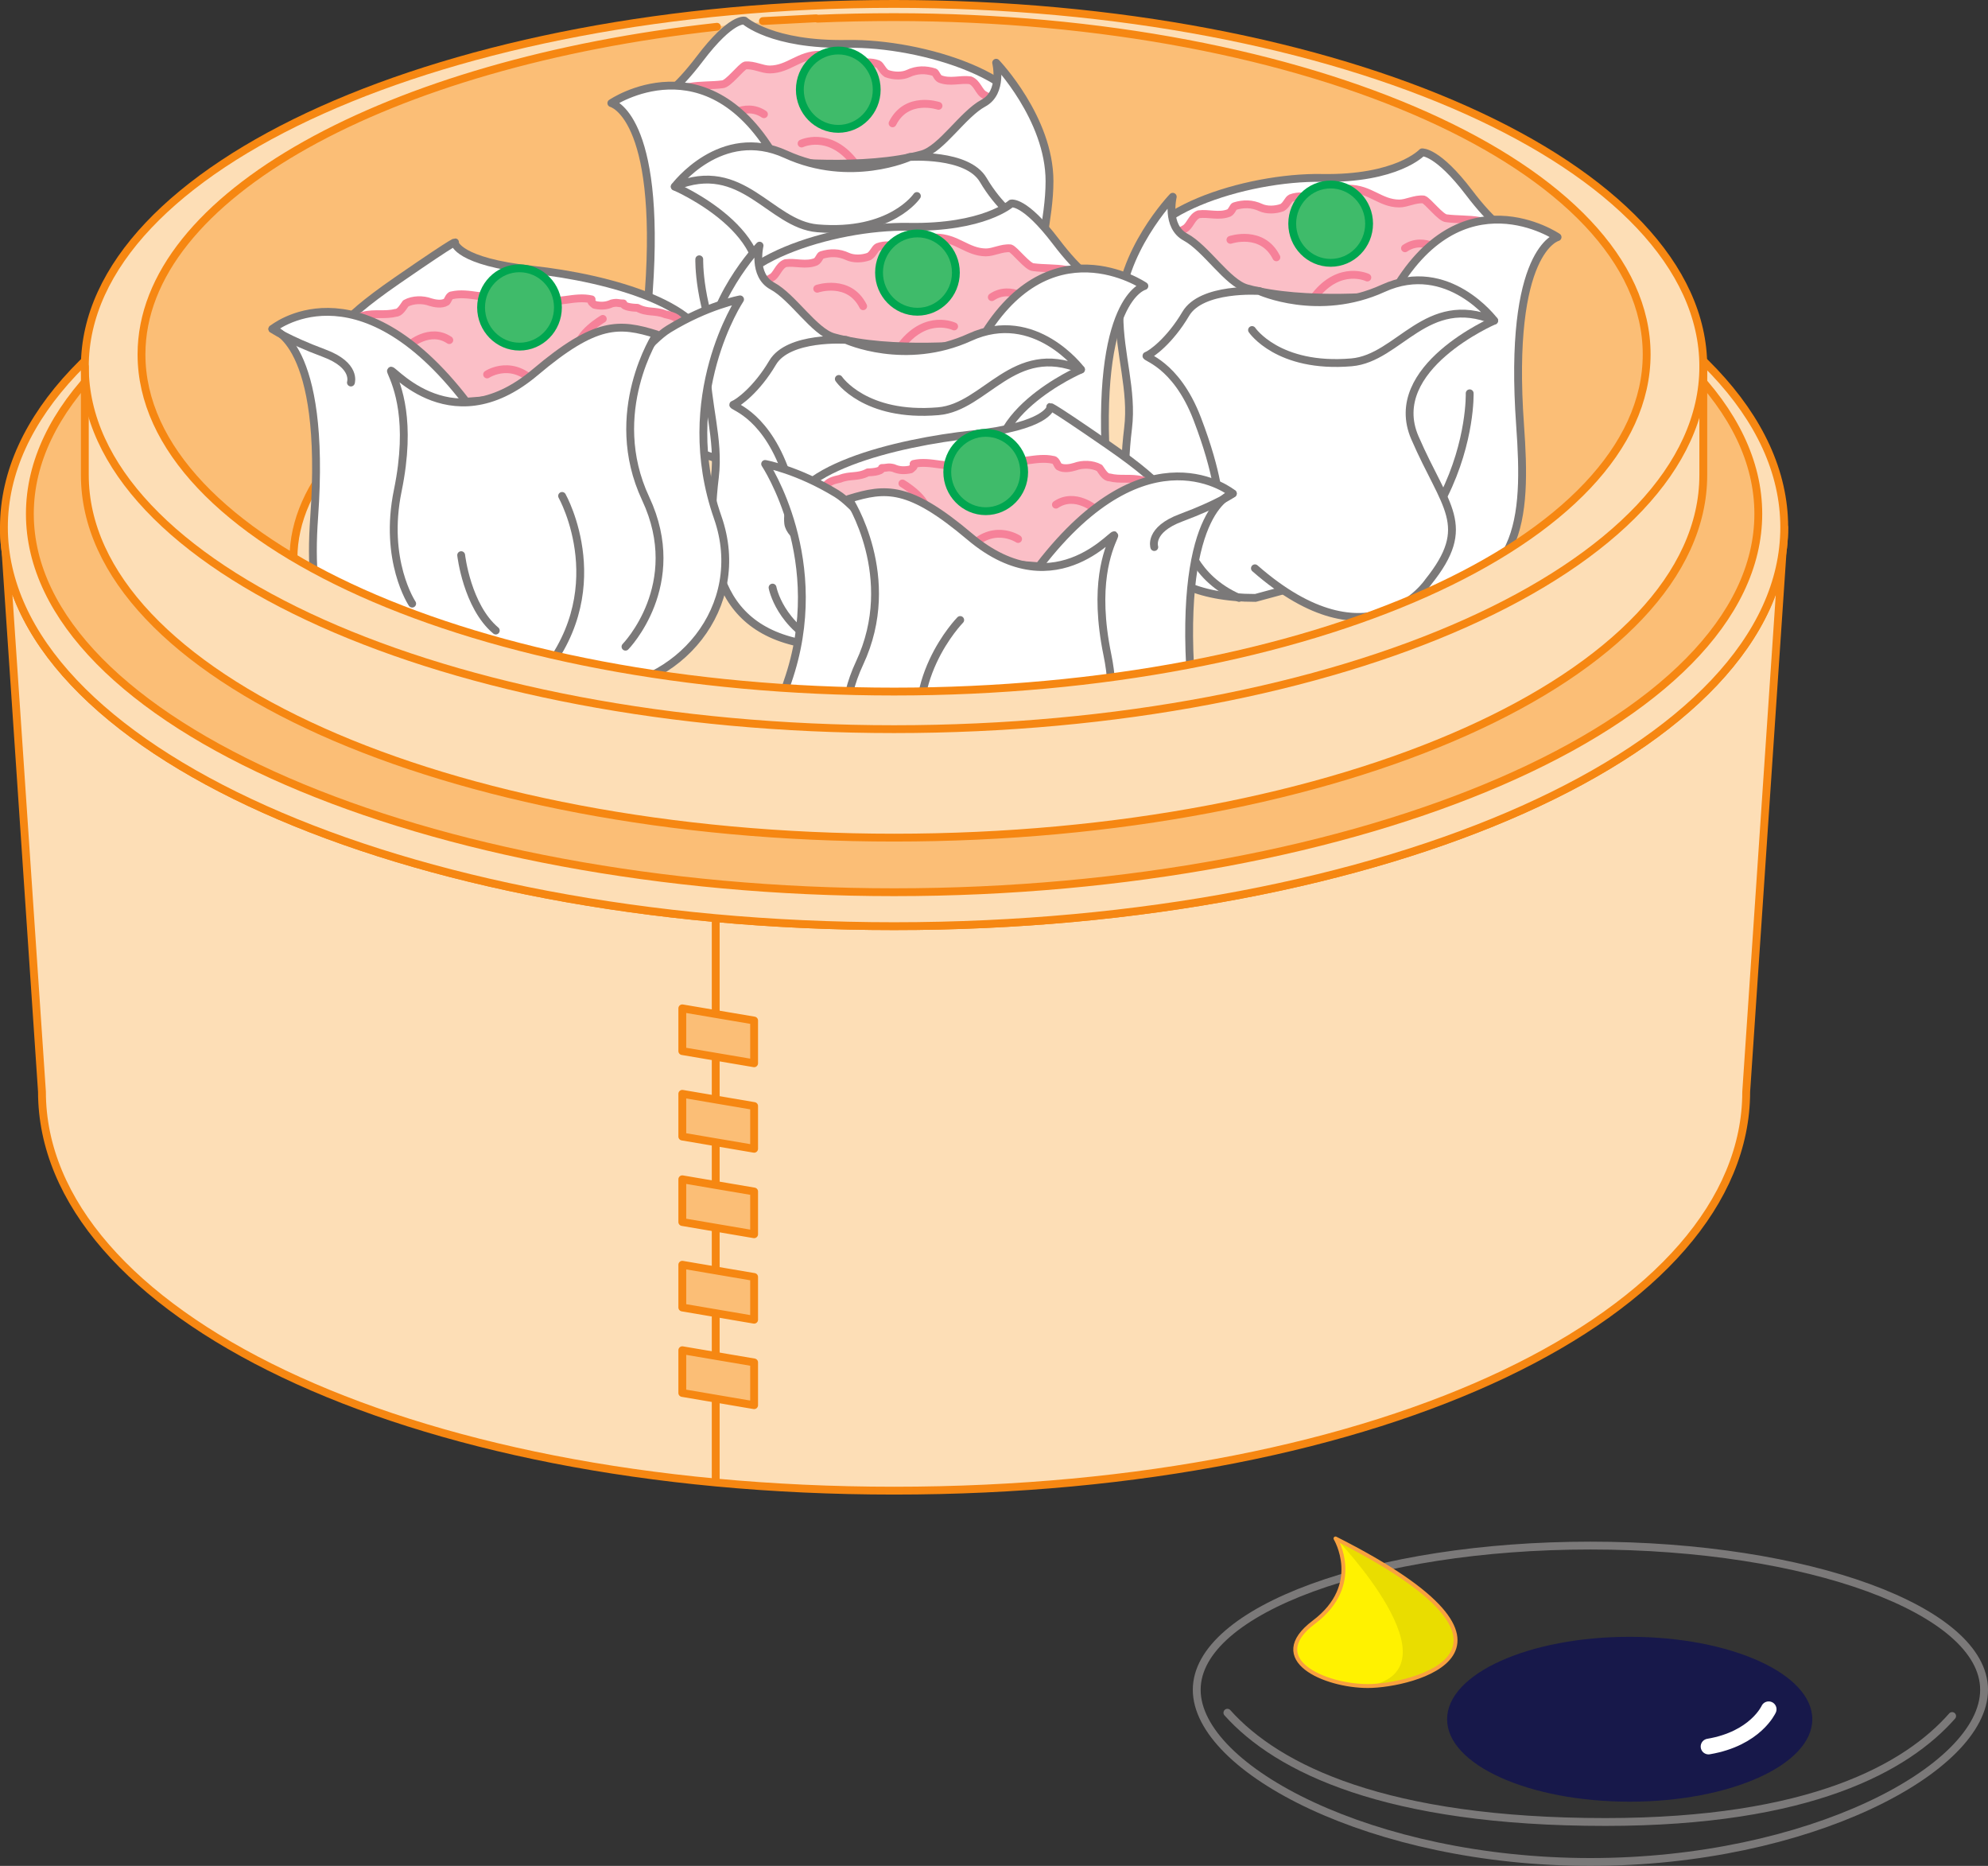 <svg xmlns="http://www.w3.org/2000/svg" width="253.559" height="237.926"><rect width="100%" height="100%" fill="#333333" stroke="none"/><path fill="none" stroke="#7b7979" stroke-linecap="round" stroke-linejoin="round" d="M202.848 197.082c27.73 0 50.21 8.23 50.21 18.387 0 10.152-22.48 21.957-50.21 21.957s-50.211-11.805-50.211-21.957c0-10.156 22.48-18.387 50.21-18.387zm0 0"/><path fill="none" stroke="#7b7979" stroke-linecap="round" stroke-linejoin="round" d="M156.547 218.395c6.387 7.14 20.219 13.933 48.203 13.933 26.16 0 38.457-6.957 44.234-13.512"/><path fill="#17184a" d="M207.86 229.738c12.859 0 23.288-4.707 23.288-10.511 0-5.805-10.43-10.512-23.289-10.512-12.863 0-23.289 4.707-23.289 10.512 0 5.804 10.426 10.511 23.29 10.511"/><path fill="none" stroke="#fff" stroke-linecap="round" stroke-linejoin="round" stroke-width="2" d="M225.586 217.953s-1.668 3.738-7.672 4.754"/><path fill="#fff200" d="M170.336 196.176s3.586 5.898-2.754 10.672c-6.34 4.773 1.379 8.144 6.89 8.144 5.512 0 24.255-4.492-4.136-18.816"/><path fill="#e9dd00" d="M174.543 214.992c5.512 0 24.254-4.492-4.137-18.816 0 0 15.985 16.57 4.137 18.816"/><path fill="none" stroke="#f9a13f" stroke-linecap="round" stroke-linejoin="round" stroke-width=".5" d="M170.336 196.176s3.586 5.898-2.754 10.672c-6.34 4.773 1.379 8.144 6.89 8.144 5.512 0 24.255-4.492-4.136-18.816zm0 0"/><path fill="#fddeb6" d="M.5 67.234c0 28.09 50.832 50.864 113.535 50.864 62.703 0 113.535-22.774 113.535-50.864l-4.851 71.98c0 28.09-45.98 50.864-108.684 50.864-62.703 0-108.683-22.773-108.683-50.863L.5 67.235"/><path fill="none" stroke="#f68712" stroke-linecap="round" stroke-linejoin="round" d="M.5 67.234c0 28.09 50.832 50.864 113.535 50.864 62.703 0 113.535-22.774 113.535-50.864l-4.851 71.98c0 28.09-45.98 50.864-108.684 50.864-62.703 0-108.683-22.773-108.683-50.863zm0 0"/><path fill="#fddeb6" d="M114.035 118.098c62.703 0 113.535-22.774 113.535-50.864 0-28.09-50.832-50.863-113.535-50.863C51.332 16.371.5 39.145.5 67.234c0 28.09 50.832 50.864 113.535 50.864"/><path fill="none" stroke="#f68712" stroke-linecap="round" stroke-linejoin="round" d="M114.035 118.098c62.703 0 113.535-22.774 113.535-50.864 0-28.09-50.832-50.863-113.535-50.863C51.332 16.371.5 39.145.5 67.234c0 28.09 50.832 50.864 113.535 50.864zm0 0"/><path fill="#fbbe76" d="M114.035 113.77c59.477 0 110.227-21.602 110.227-48.247 0-26.648-50.75-48.25-110.227-48.25-59.48 0-110.226 21.602-110.226 48.25 0 26.645 50.746 48.247 110.226 48.247"/><path fill="none" stroke="#f68712" stroke-linecap="round" stroke-linejoin="round" d="M114.035 113.77c59.477 0 110.227-21.602 110.227-48.247 0-26.648-50.75-48.25-110.227-48.25-59.48 0-110.226 21.602-110.226 48.25 0 26.645 50.746 48.247 110.226 48.247zm-22.75 3.52v71.62"/><path fill="#fbbe76" d="M96.184 135.582v-5.45l-9.16-1.554v5.45l9.16 1.554"/><path fill="none" stroke="#f68712" stroke-linecap="round" stroke-linejoin="round" d="M96.184 135.582v-5.45l-9.16-1.554v5.45zm0 0"/><path fill="#fbbe76" d="M96.184 146.484v-5.449l-9.16-1.558v5.449l9.16 1.558"/><path fill="none" stroke="#f68712" stroke-linecap="round" stroke-linejoin="round" d="M96.184 146.484v-5.449l-9.16-1.558v5.449zm0 0"/><path fill="#fbbe76" d="M96.184 157.383v-5.45l-9.16-1.558v5.45l9.16 1.558"/><path fill="none" stroke="#f68712" stroke-linecap="round" stroke-linejoin="round" d="M96.184 157.383v-5.45l-9.16-1.558v5.45zm0 0"/><path fill="#fbbe76" d="M96.184 168.281v-5.449l-9.16-1.559v5.45l9.16 1.558"/><path fill="none" stroke="#f68712" stroke-linecap="round" stroke-linejoin="round" d="M96.184 168.281v-5.449l-9.16-1.559v5.45zm0 0"/><path fill="#fbbe76" d="M96.184 179.18v-5.453l-9.16-1.555v5.45l9.16 1.558"/><path fill="none" stroke="#f68712" stroke-linecap="round" stroke-linejoin="round" d="M96.184 179.18v-5.453l-9.16-1.555v5.45zm0 0"/><path fill="#fddeb6" d="M114.035 92.977c57 0 103.211-20.7 103.211-46.235C217.246 21.203 171.036.5 114.036.5 57.03.5 10.82 21.203 10.82 46.742c0 25.535 46.211 46.235 103.215 46.235"/><path fill="#fbbe76" d="M114.035 88.184c53.012 0 95.988-19.25 95.988-43s-42.976-43-95.988-43-95.988 19.25-95.988 43 42.976 43 95.988 43"/><path fill="#fddeb6" d="M37.434 71.176c0-19 34.191-36.739 76.601-36.739s77.063 17.465 77.063 36.461c-17.496 10.536-45.5 17.364-77.063 17.364-31.285 0-59.078-6.707-76.601-17.086"/><path fill="none" stroke="#f68712" stroke-linecap="round" stroke-linejoin="round" d="M37.434 71.176c0-19 34.191-36.739 76.601-36.739s77.063 17.465 77.063 36.461c-17.496 10.536-45.5 17.364-77.063 17.364-31.285 0-59.078-6.707-76.601-17.086zm0 0"/><path fill="#fff" d="M81.281 12.637s1.89 2.86 7.977-5.149c4.043-5.324 5.707-4.855 5.707-4.855s3.469 3.137 13.09 2.965c9.625-.172 24.265 4.465 23.527 11.328-.734 6.867-50.3 14.25-50.3-4.29"/><path fill="none" stroke="#7b7979" stroke-linecap="round" stroke-linejoin="round" d="M81.281 12.637s1.89 2.86 7.977-5.149c4.043-5.324 5.707-4.855 5.707-4.855s3.469 3.137 13.09 2.965c9.625-.172 24.265 4.465 23.527 11.328-.734 6.867-50.3 14.25-50.3-4.29zm0 0"/><path fill="#fbbfc7" d="M85.14 13.324c.82-2.902 4.415-2.234 6.989-2.574.734 0 2.39-2.234 2.941-2.406 1.118-.098 2.14.527 3.125.515 2.422-.023 3.692-1.886 6.434-1.886l.918 1.543c.371 0 .555-.344.668-.27 2.09.442 3.93-.758 5.77-.074.367.172.55.86 1.1 1.203.919.344 2.024.344 2.759 0 1.101-.516 2.203-.516 3.308-.172.184 0 .368.688.735.86 1.289.515 2.574 0 3.86.171.921.344 1.105 1.543 1.839 1.887.734.516 1.84.344 2.574.688 2.024 1.37 1.84 4.117.918 5.664-1.836 3.09-5.7 4.12-9.191 5.32-6.25 2.23-12.867 2.059-19.485 1.547-4.043-.344-8.273-1.203-11.765-3.606-2.758-2.058-4.414-5.148-3.496-8.41"/><path fill="none" stroke="#f68199" stroke-linecap="round" stroke-linejoin="round" d="M85.14 13.324c.82-2.902 4.415-2.234 6.989-2.574.734 0 2.39-2.234 2.941-2.406 1.118-.098 2.14.527 3.125.515 2.422-.023 3.692-1.886 6.434-1.886l.918 1.543c.371 0 .555-.344.668-.27 2.09.442 3.93-.758 5.77-.074.367.172.55.86 1.1 1.203.919.344 2.024.344 2.759 0 1.101-.516 2.203-.516 3.308-.172.184 0 .368.688.735.86 1.289.515 2.574 0 3.86.171.921.344 1.105 1.543 1.839 1.887.734.516 1.84.344 2.574.688 2.024 1.37 1.84 4.117.918 5.664-1.836 3.09-5.7 4.12-9.191 5.32-6.25 2.23-12.867 2.059-19.485 1.547-4.043-.344-8.273-1.203-11.765-3.606-2.758-2.058-4.414-5.148-3.496-8.41zm0 0"/><path fill="#3fbb6a" d="M106.918 16.43c2.707 0 4.902-2.239 4.902-4.996 0-2.758-2.195-4.993-4.902-4.993-2.707 0-4.902 2.235-4.902 4.993 0 2.757 2.195 4.996 4.902 4.996"/><path fill="none" stroke="#00a650" stroke-linecap="round" stroke-linejoin="round" d="M106.918 16.43c2.707 0 4.902-2.239 4.902-4.996 0-2.758-2.195-4.993-4.902-4.993-2.707 0-4.902 2.235-4.902 4.993 0 2.757 2.195 4.996 4.902 4.996zm0 0"/><path fill="none" stroke="#f68199" stroke-linecap="round" stroke-linejoin="round" d="M92.336 15.21s2.621-2.315 5.102-.644m4.8 3.734s3.473-1.671 6.64 2.317m10.825-7.121s-4.043-1.375-5.86 2.23"/><path fill="#fff" d="m105.734 56.234 10.774 2.918c15.074 0 17.719-9.609 16.246-21.625-.59-4.851 1.105-9.441 1.105-14.418 0-8.02-6.804-15.109-6.804-15.109s.922 3.777-1.63 5.152c-2.613 1.407-5.34 5.828-7.812 6.524-7.355 2.058-18.5.855-18.5.855-8.824-15.789-21.14-7.379-21.14-7.379s6.39 1.543 4.78 24.032c-.839 11.726-.437 21.968 14.638 21.968l8.343-2.918"/><path fill="none" stroke="#7b7979" stroke-linecap="round" stroke-linejoin="round" d="m105.734 56.234 10.774 2.918c15.074 0 17.719-9.609 16.246-21.625-.59-4.851 1.105-9.441 1.105-14.418 0-8.02-6.804-15.109-6.804-15.109s.922 3.777-1.63 5.152c-2.613 1.407-5.34 5.828-7.812 6.524-7.355 2.058-18.5.855-18.5.855-8.824-15.789-21.14-7.379-21.14-7.379s6.39 1.543 4.78 24.032c-.839 11.726-.437 21.968 14.638 21.968zm0 0"/><path fill="none" stroke="#7b7979" stroke-linecap="round" stroke-linejoin="round" d="M99.965 41.988s.734 6.524 4.41 9.614"/><path fill="#fff" stroke="#7b7979" stroke-linecap="round" stroke-linejoin="round" d="M116.945 24.996s-3.3 4.914-12.683 4.117c-6.067-.515-9.559-8.922-18.2-5.32 0 0 5.883-7.895 14.157-4.117 8.27 3.773 15.808.34 15.808.34s7.352-.512 9.375 2.918c2.024 3.433 4.414 5.152 4.965 5.324.551.172-3.676.855-6.437 8.066-2.754 7.211-2.754 10.64-2.754 10.64"/><path fill="#fff" stroke="#7b7979" stroke-linecap="round" stroke-linejoin="round" d="M86.063 23.793s13.972 6.008 10.109 14.934c-3.86 8.925-7.488 11.156-1.723 18.367 0 0 7.422 11.156 22.13-1.715"/><path fill="none" stroke="#7b7979" stroke-linecap="round" stroke-linejoin="round" d="M89.188 33.063s-.184 6.007 3.308 13.046m32.906 5.493s-.918 4.976-6.8 7.55"/><path fill="#fff" d="M195.352 29.723s-1.887 2.859-7.973-5.149c-4.043-5.32-5.996-5.148-5.996-5.148s-3.18 3.433-12.801 3.262c-9.629-.172-24.266 4.46-23.531 11.328.738 6.867 50.3 14.246 50.3-4.293"/><path fill="none" stroke="#7b7979" stroke-linecap="round" stroke-linejoin="round" d="M195.352 29.723s-1.887 2.859-7.973-5.149c-4.043-5.32-5.996-5.148-5.996-5.148s-3.18 3.433-12.801 3.262c-9.629-.172-24.266 4.46-23.531 11.328.738 6.867 50.3 14.246 50.3-4.293zm0 0"/><path fill="#fbbfc7" d="M191.492 30.41c-.816-2.898-4.41-2.23-6.984-2.574-.735 0-2.39-2.23-2.942-2.402-1.117-.102-2.14.523-3.125.515-2.421-.023-3.691-1.89-6.433-1.89l-.922 1.546c-.367 0-.55-.343-.664-.27-2.094.442-3.93-.76-5.77-.073-.367.172-.55.86-1.101 1.199-.922.344-2.024.344-2.758 0-1.102-.512-2.207-.512-3.309-.172-.183 0-.367.688-.734.86-1.29.515-2.574 0-3.863.171-.918.344-1.102 1.547-1.836 1.887-.735.516-1.84.344-2.574.688-2.024 1.375-1.84 4.12-.922 5.664 1.84 3.09 5.699 4.12 9.195 5.324 6.25 2.23 12.867 2.058 19.484 1.543 4.043-.344 8.274-1.203 11.766-3.606 2.758-2.058 4.41-5.148 3.492-8.41"/><path fill="none" stroke="#f68199" stroke-linecap="round" stroke-linejoin="round" d="M191.492 30.41c-.816-2.898-4.41-2.23-6.984-2.574-.735 0-2.39-2.23-2.942-2.402-1.117-.102-2.14.523-3.125.515-2.421-.023-3.691-1.89-6.433-1.89l-.922 1.546c-.367 0-.55-.343-.664-.27-2.094.442-3.93-.76-5.77-.073-.367.172-.55.86-1.101 1.199-.922.344-2.024.344-2.758 0-1.102-.512-2.207-.512-3.309-.172-.183 0-.367.688-.734.86-1.29.515-2.574 0-3.863.171-.918.344-1.102 1.547-1.836 1.887-.735.516-1.84.344-2.574.688-2.024 1.375-1.84 4.12-.922 5.664 1.84 3.09 5.699 4.12 9.195 5.324 6.25 2.23 12.867 2.058 19.484 1.543 4.043-.344 8.274-1.203 11.766-3.606 2.758-2.058 4.41-5.148 3.492-8.41zm0 0"/><path fill="#3fbb6a" d="M169.719 33.516c-2.707 0-4.903-2.235-4.903-4.993 0-2.757 2.196-4.996 4.903-4.996 2.707 0 4.902 2.239 4.902 4.996 0 2.758-2.195 4.993-4.902 4.993"/><path fill="none" stroke="#00a650" stroke-linecap="round" stroke-linejoin="round" d="M169.719 33.516c-2.707 0-4.903-2.235-4.903-4.993 0-2.757 2.196-4.996 4.903-4.996 2.707 0 4.902 2.239 4.902 4.996 0 2.758-2.195 4.993-4.902 4.993zm0 0"/><path fill="none" stroke="#f68199" stroke-linecap="round" stroke-linejoin="round" d="M184.3 32.297s-2.62-2.317-5.1-.64m-4.802 3.73s-3.472-1.672-6.644 2.32m-10.82-7.125s4.043-1.375 5.859 2.23"/><path fill="#fff" d="m170.902 73.324-10.777 2.918c-15.074 0-17.715-9.613-16.246-21.629.594-4.847-1.102-9.441-1.102-14.418 0-8.02 6.801-15.105 6.801-15.105s-.918 3.777 1.633 5.148c2.613 1.407 5.34 5.832 7.812 6.524 7.352 2.058 18.5.86 18.5.86 8.82-15.794 21.137-7.384 21.137-7.384s-6.387 1.547-4.777 24.032c.84 11.726.437 21.972-14.637 21.972l-8.344-2.918"/><path fill="none" stroke="#7b7979" stroke-linecap="round" stroke-linejoin="round" d="m170.902 73.324-10.777 2.918c-15.074 0-17.715-9.613-16.246-21.629.594-4.847-1.102-9.441-1.102-14.418 0-8.02 6.801-15.105 6.801-15.105s-.918 3.777 1.633 5.148c2.613 1.407 5.34 5.832 7.812 6.524 7.352 2.058 18.5.86 18.5.86 8.82-15.794 21.137-7.384 21.137-7.384s-6.387 1.547-4.777 24.032c.84 11.726.437 21.972-14.637 21.972zm0 0"/><path fill="none" stroke="#7b7979" stroke-linecap="round" stroke-linejoin="round" d="M176.672 59.078s-.738 6.52-4.414 9.61"/><path fill="#fff" stroke="#7b7979" stroke-linecap="round" stroke-linejoin="round" d="M159.691 42.082s3.301 4.918 12.684 4.121c6.066-.516 9.559-8.926 18.2-5.32 0 0-5.884-7.899-14.157-4.121-8.273 3.777-15.809.343-15.809.343s-7.355-.515-9.375 2.918c-2.023 3.434-4.414 5.149-4.964 5.32-.551.173 3.675.86 6.433 8.067 2.758 7.211 2.758 10.645 2.758 10.645"/><path fill="#fff" stroke="#7b7979" stroke-linecap="round" stroke-linejoin="round" d="M190.574 40.883s-13.972 6.008-10.113 14.933c3.863 8.926 7.492 11.157 1.723 18.364 0 0-7.422 11.16-22.125-1.715"/><path fill="none" stroke="#7b7979" stroke-linecap="round" stroke-linejoin="round" d="M187.45 50.152s.183 6.008-3.31 13.043m-32.906 5.493s.918 4.98 6.801 7.554"/><path fill="#fff" d="M142.652 35.96s-1.886 2.856-7.972-5.151c-4.047-5.32-5.711-4.856-5.711-4.856s-3.465 3.14-13.086 2.969c-9.63-.172-24.266 4.46-23.531 11.328.734 6.867 50.3 14.246 50.3-4.29"/><path fill="none" stroke="#7b7979" stroke-linecap="round" stroke-linejoin="round" d="M142.652 35.96s-1.886 2.856-7.972-5.151c-4.047-5.32-5.711-4.856-5.711-4.856s-3.465 3.14-13.086 2.969c-9.63-.172-24.266 4.46-23.531 11.328.734 6.867 50.3 14.246 50.3-4.29zm0 0"/><path fill="#fbbfc7" d="M138.793 36.648c-.816-2.902-4.414-2.234-6.988-2.578-.735 0-2.387-2.23-2.938-2.402-1.117-.098-2.14.523-3.125.516-2.422-.024-3.691-1.891-6.437-1.891l-.918 1.547c-.367 0-.551-.344-.668-.27-2.09.442-3.926-.761-5.766-.074-.367.172-.55.86-1.101 1.203-.922.344-2.024.344-2.758 0-1.106-.515-2.207-.515-3.309-.172-.187 0-.37.684-.738.856-1.285.515-2.574 0-3.86.172-.917.343-1.101 1.547-1.84 1.89-.734.516-1.835.344-2.57.684-2.023 1.375-1.84 4.121-.922 5.668 1.84 3.09 5.7 4.117 9.192 5.32 6.25 2.23 12.871 2.059 19.488 1.543 4.043-.34 8.27-1.199 11.766-3.601 2.758-2.063 4.41-5.153 3.492-8.41"/><path fill="none" stroke="#f68199" stroke-linecap="round" stroke-linejoin="round" d="M138.793 36.648c-.816-2.902-4.414-2.234-6.988-2.578-.735 0-2.387-2.23-2.938-2.402-1.117-.098-2.14.523-3.125.516-2.422-.024-3.691-1.891-6.437-1.891l-.918 1.547c-.367 0-.551-.344-.668-.27-2.09.442-3.926-.761-5.766-.074-.367.172-.55.86-1.101 1.203-.922.344-2.024.344-2.758 0-1.106-.515-2.207-.515-3.309-.172-.187 0-.37.684-.738.856-1.285.515-2.574 0-3.86.172-.917.343-1.101 1.547-1.84 1.89-.734.516-1.835.344-2.57.684-2.023 1.375-1.84 4.121-.922 5.668 1.84 3.09 5.7 4.117 9.192 5.32 6.25 2.23 12.871 2.059 19.488 1.543 4.043-.34 8.27-1.2 11.766-3.601 2.758-2.063 4.41-5.153 3.492-8.41zm0 0"/><path fill="#3fbb6a" d="M117.016 39.75c-2.704 0-4.899-2.234-4.899-4.992s2.195-4.992 4.899-4.992c2.707 0 4.902 2.234 4.902 4.992s-2.195 4.992-4.902 4.992"/><path fill="none" stroke="#00a650" stroke-linecap="round" stroke-linejoin="round" d="M117.016 39.75c-2.704 0-4.899-2.234-4.899-4.992s2.196-4.992 4.899-4.992c2.707 0 4.902 2.234 4.902 4.992s-2.195 4.992-4.902 4.992zm0 0"/><path fill="none" stroke="#f68199" stroke-linecap="round" stroke-linejoin="round" d="M131.602 38.535s-2.622-2.32-5.102-.644m-4.805 3.734s-3.468-1.676-6.64 2.316m-10.821-7.125s4.043-1.37 5.856 2.23"/><path fill="#fff" d="m118.203 79.559-10.777 2.918c-15.074 0-17.715-9.614-16.246-21.63.593-4.847-1.102-9.44-1.102-14.417 0-8.016 6.8-15.106 6.8-15.106s-.917 3.778 1.634 5.149c2.613 1.41 5.34 5.832 7.812 6.523 7.352 2.063 18.496.86 18.496.86 8.825-15.794 21.14-7.383 21.14-7.383s-6.386 1.547-4.776 24.03c.84 11.731.433 21.974-14.641 21.974l-8.34-2.918"/><path fill="none" stroke="#7b7979" stroke-linecap="round" stroke-linejoin="round" d="m118.203 79.559-10.777 2.918c-15.074 0-17.715-9.614-16.246-21.63.593-4.847-1.102-9.44-1.102-14.417 0-8.016 6.8-15.106 6.8-15.106s-.917 3.778 1.634 5.149c2.613 1.41 5.34 5.832 7.812 6.523 7.352 2.063 18.496.86 18.496.86 8.825-15.794 21.14-7.383 21.14-7.383s-6.386 1.547-4.776 24.03c.84 11.731.433 21.974-14.641 21.974zm0 0"/><path fill="none" stroke="#7b7979" stroke-linecap="round" stroke-linejoin="round" d="M123.973 65.313s-.739 6.523-4.414 9.613"/><path fill="#fff" stroke="#7b7979" stroke-linecap="round" stroke-linejoin="round" d="M106.988 48.32s3.305 4.914 12.684 4.117c6.07-.515 9.562-8.925 18.203-5.32 0 0-5.883-7.898-14.156-4.12-8.274 3.776-15.809.343-15.809.343s-7.355-.516-9.375 2.918c-2.023 3.433-4.414 5.148-4.965 5.32-.55.172 3.676.86 6.434 8.07 2.758 7.207 2.758 10.641 2.758 10.641"/><path fill="#fff" stroke="#7b7979" stroke-linecap="round" stroke-linejoin="round" d="M137.875 47.117s-13.973 6.008-10.113 14.934c3.86 8.926 7.492 11.156 1.722 18.367 0 0-7.422 11.156-22.125-1.719"/><path fill="none" stroke="#7b7979" stroke-linecap="round" stroke-linejoin="round" d="M134.75 56.387s.184 6.008-3.309 13.043m-32.906 5.496s.918 4.976 6.8 7.55"/><path fill="#fff" d="M148.695 63.621s1.102-1.027-7.355-6.863c-8.453-5.836-7.352-4.809-7.352-4.809s-.367 2.403-9.93 3.434c-9.558 1.031-24.261 4.465-23.527 11.328.735 6.867 48.164 15.45 48.164-3.09"/><path fill="none" stroke="#7b7979" stroke-linecap="round" stroke-linejoin="round" d="M148.695 63.621s1.102-1.027-7.355-6.863c-8.453-5.836-7.352-4.809-7.352-4.809s-.367 2.403-9.93 3.434c-9.558 1.031-24.261 4.465-23.527 11.328.735 6.867 48.164 15.45 48.164-3.09zm0 0"/><path fill="#fbbfc7" d="M146.855 63.281c.13-1.039-.367-1.89-1.285-2.062-1.289-.344-2.757 0-4.043-.344-.554 0-.922-.684-1.289-1.2-.918-.515-2.207-.515-3.125-.171-.55.172-1.472.344-2.023 0-.184 0-.367-.86-.735-.86-2.207-.515-4.41.688-6.617 0-1.289-.343-2.574-1.03-3.86-.515-.37 0-.37 1.031-.737 1.031-2.207.688-4.41-.515-6.618 0 .184.344-.183.516-.367.688-.734.168-1.472.168-2.207-.172-.734-.172-.734 0-1.469 0 0 .515-1.609.558-1.793.558-1.285.684-2.253.297-3.539.813-.734.172-1.652.344-2.023 1.203-.367 1.715-.55 3.434.184 4.977.738 2.062 2.574 3.777 4.78 4.98 1.84 1.027 3.677 1.715 5.7 2.574 3.309 1.2 6.617 2.059 10.11 2.672 3.308.418 6.617.59 9.93-.441 6.25-2.059 10.292-7.723 11.026-13.73"/><path fill="none" stroke="#f68199" stroke-linecap="round" stroke-linejoin="round" d="M146.855 63.281c.13-1.039-.367-1.89-1.285-2.062-1.289-.344-2.757 0-4.043-.344-.554 0-.922-.684-1.289-1.2-.918-.515-2.207-.515-3.125-.171-.55.172-1.472.344-2.023 0-.184 0-.367-.86-.735-.86-2.207-.515-4.41.688-6.617 0-1.289-.343-2.574-1.03-3.86-.515-.37 0-.37 1.031-.737 1.031-2.207.688-4.41-.515-6.618 0 .184.344-.183.516-.367.688-.734.168-1.472.168-2.207-.172-.734-.172-.734 0-1.469 0 0 .515-1.609.558-1.792.558-1.286.684-2.254.297-3.54.813-.734.172-1.652.344-2.023 1.203-.367 1.715-.55 3.434.184 4.977.738 2.062 2.574 3.777 4.78 4.98 1.84 1.027 3.677 1.715 5.7 2.574 3.309 1.2 6.617 2.059 10.11 2.672 3.308.418 6.617.59 9.93-.441 6.25-2.059 10.292-7.723 11.026-13.73zm0 0"/><path fill="#3fbb6a" d="M125.723 65.184c-2.707 0-4.903-2.235-4.903-4.993 0-2.761 2.196-4.996 4.903-4.996 2.707 0 4.902 2.235 4.902 4.996 0 2.758-2.195 4.993-4.902 4.993"/><path fill="none" stroke="#00a650" stroke-linecap="round" stroke-linejoin="round" d="M125.723 65.184c-2.707 0-4.903-2.235-4.903-4.993 0-2.761 2.196-4.996 4.903-4.996 2.707 0 4.902 2.235 4.902 4.996 0 2.758-2.195 4.993-4.902 4.993zm0 0"/><path fill="none" stroke="#f68199" stroke-linecap="round" stroke-linejoin="round" d="M139.777 64.996s-2.617-2.316-5.101-.644m-4.824 4.378s-3.446-2.316-6.618 1.672m-8.136-8.754s3.312 1.93 3.172 3.864"/><path fill="#fff" d="M152 93.695c.133-2.136.078-4.402-.09-6.726-1.61-22.489 5.332-24.035 5.332-24.035s-10.754-8.922-24.726 9.273c0 0-10.66-.687-18.016-2.75-2.469-.691-5.285-4.98-7.809-6.523-4.984-3.043-9.101-3.774-9.101-3.774s8.254 12.36 2.848 27.809c-1.223 3.5-1.22 6.926-.301 9.988 0 0 6.312 6.145 25.867 6.145 19.559 0 25.996-9.407 25.996-9.407"/><path fill="none" stroke="#7b7979" stroke-linecap="round" stroke-linejoin="round" d="M152 93.695c.133-2.136.078-4.402-.09-6.726-1.61-22.489 5.332-24.035 5.332-24.035s-10.754-8.922-24.726 9.273c0 0-10.66-.687-18.016-2.75-2.469-.691-5.285-4.98-7.809-6.523-4.984-3.043-9.101-3.774-9.101-3.774s8.254 12.36 2.848 27.809c-1.223 3.5-1.22 6.926-.301 9.988 0 0 6.312 6.145 25.867 6.145 19.559 0 25.996-9.407 25.996-9.407zm0 0"/><path fill="#fff" stroke="#7b7979" stroke-linecap="round" stroke-linejoin="round" d="M140.777 94.89c.809-2.488 1.496-6.39.473-11.355-1.84-8.926.09-13.39.828-15.105.734-1.72-7.113 9.52-18.383 0-7.722-6.524-10.699-6.282-15.445-4.809 0 0 6.527 9.957 1.379 20.945-2.313 4.934-2.027 9.247-1.012 12.5"/><path fill="none" stroke="#7b7979" stroke-linecap="round" stroke-linejoin="round" d="M122.469 79.059s-7.883 8.03-4.219 18.207m14.91-5.493s-.305 2.707-1.504 5.461m25.586-34.3s-1.808 1.293-6.617 3.093c-4.137 1.543-3.402 3.73-3.402 3.73"/><path fill="#fff" d="M43.29 42.637s-1.106-1.028 7.35-6.864c8.458-5.836 7.356-4.808 7.356-4.808s.367 2.406 9.926 3.433C77.48 35.43 91.125 39.02 90.39 45.887c-.735 6.867-47.102 15.289-47.102-3.25"/><path fill="none" stroke="#7b7979" stroke-linecap="round" stroke-linejoin="round" d="M43.29 42.637s-1.106-1.028 7.35-6.864c8.458-5.836 7.356-4.808 7.356-4.808s.367 2.406 9.926 3.433C77.48 35.43 91.125 39.02 90.39 45.887c-.735 6.867-47.102 15.289-47.102-3.25zm0 0"/><path fill="#fbbfc7" d="M45.125 42.297c-.125-1.04.367-1.89 1.29-2.063 1.284-.343 2.757 0 4.042-.343.55 0 .918-.684 1.29-1.2.917-.515 2.202-.515 3.124-.171.55.171 1.469.343 2.02 0 .183 0 .367-.86.734-.86 2.207-.512 4.414.688 6.621 0 1.285-.344 2.574-1.031 3.86-.512.367 0 .367 1.028.734 1.028 2.207.687 4.414-.516 6.617 0-.184.344.184.515.371.687.735.172 1.469.172 2.203-.172.735-.171.735 0 1.473 0 0 .516 1.61.559 1.789.559 1.289.684 2.254.3 3.539.816.738.168 1.656.34 2.023 1.2.368 1.718.551 3.433-.183 4.976-.734 2.063-2.574 3.778-4.781 4.98-1.836 1.028-3.676 1.716-5.696 2.575-3.312 1.2-6.62 2.058-10.113 2.672-3.309.418-6.617.59-9.926-.442-6.25-2.058-10.293-7.722-11.031-13.73"/><path fill="none" stroke="#f68199" stroke-linecap="round" stroke-linejoin="round" d="M45.125 42.297c-.125-1.04.367-1.89 1.29-2.063 1.284-.343 2.757 0 4.042-.343.55 0 .918-.684 1.29-1.2.917-.515 2.202-.515 3.124-.171.55.171 1.469.343 2.02 0 .183 0 .367-.86.734-.86 2.207-.512 4.414.688 6.621 0 1.285-.344 2.574-1.031 3.86-.512.367 0 .367 1.028.734 1.028 2.207.687 4.414-.516 6.617 0-.184.344.184.515.371.687.735.172 1.469.172 2.203-.172.735-.171.735 0 1.473 0 0 .516 1.61.559 1.789.559 1.289.684 2.254.3 3.539.816.738.168 1.656.34 2.023 1.2.368 1.718.551 3.433-.183 4.976-.734 2.063-2.574 3.778-4.781 4.98-1.836 1.028-3.676 1.716-5.696 2.575-3.312 1.2-6.62 2.058-10.113 2.672-3.309.418-6.617.59-9.926-.442-6.25-2.058-10.293-7.722-11.031-13.73zm0 0"/><path fill="#3fbb6a" d="M66.258 44.2c2.707 0 4.902-2.235 4.902-4.993 0-2.758-2.195-4.996-4.902-4.996-2.707 0-4.899 2.238-4.899 4.996 0 2.758 2.192 4.992 4.899 4.992"/><path fill="none" stroke="#00a650" stroke-linecap="round" stroke-linejoin="round" d="M66.258 44.2c2.707 0 4.902-2.235 4.902-4.993 0-2.758-2.195-4.996-4.902-4.996-2.707 0-4.899 2.238-4.899 4.996 0 2.758 2.192 4.992 4.899 4.992zm0 0"/><path fill="none" stroke="#f68199" stroke-linecap="round" stroke-linejoin="round" d="M52.203 44.012s2.621-2.317 5.102-.645m4.824 4.379s3.45-2.316 6.621 1.672m8.133-8.754s-3.309 1.93-3.172 3.863"/><path fill="#fff" d="M75.367 87.953c11.11 0 20.168-10.562 16.176-21.969-5.402-15.449 2.848-27.808 2.848-27.808s-4.114.734-9.098 3.777c-2.523 1.543-5.34 5.828-7.813 6.52-7.351 2.062-18.015 2.75-18.015 2.75-13.973-18.196-24.727-9.27-24.727-9.27s6.942 1.543 5.332 24.031c-.836 11.727 1.106 21.97 16.18 21.97h19.117"/><path fill="none" stroke="#7b7979" stroke-linecap="round" stroke-linejoin="round" d="M75.367 87.953c11.11 0 20.168-10.562 16.176-21.969-5.402-15.449 2.848-27.808 2.848-27.808s-4.114.734-9.098 3.777c-2.523 1.543-5.34 5.828-7.813 6.52-7.351 2.062-18.015 2.75-18.015 2.75-13.973-18.196-24.727-9.27-24.727-9.27s6.942 1.543 5.332 24.031c-.836 11.727 1.106 21.97 16.18 21.97zm0 0"/><path fill="#fff" stroke="#7b7979" stroke-linecap="round" stroke-linejoin="round" d="M53.309 85.895s11.941 10.3 24.632 0M52.57 76.969s-3.675-5.492-1.836-14.418c1.836-8.926-.093-13.39-.828-15.106-.734-1.718 7.114 9.52 18.383 0 7.719-6.523 10.7-6.28 15.441-4.808 0 0-6.523 9.957-1.378 20.945 5.148 10.984-2.575 18.879-2.575 18.879"/><path fill="none" stroke="#7b7979" stroke-linecap="round" stroke-linejoin="round" d="M71.691 63.238s6.985 12.36-3.308 23.688M58.82 70.79s.739 6.522 4.414 9.612M34.738 41.953s1.809 1.293 6.621 3.09c4.133 1.543 3.399 3.734 3.399 3.734"/><path fill="#fddeb6" d="m10.82 46.742 7.227-1.558c0 25.535 47.105 43.148 95.988 43.148 48.137 0 95.988-17.613 95.988-43.148l7.223 1.558V60.57c0 25.535-46.21 46.239-103.21 46.239-57.005 0-103.216-20.704-103.216-46.239V46.742"/><path fill="none" stroke="#f68712" stroke-linecap="round" stroke-linejoin="round" d="M91.445 3.414C49.54 8.016 18.047 24.973 18.047 45.184c0 23.75 42.976 43 95.988 43s95.988-19.25 95.988-43-42.976-43-95.988-43c-3.144 0-6.707.066-9.773.199"/><path fill="none" stroke="#f68712" stroke-linecap="round" stroke-linejoin="round" d="M114.035 92.977c57 0 103.211-20.7 103.211-46.235C217.246 21.203 171.036.5 114.036.5 57.03.5 10.82 21.203 10.82 46.742c0 25.535 46.211 46.235 103.215 46.235zm0 0"/><path fill="none" stroke="#f68712" stroke-linecap="round" stroke-linejoin="round" d="M217.246 46.742V60.57c0 25.535-46.21 46.239-103.21 46.239-57.005 0-103.216-20.704-103.216-46.239V46.742m93.235-44.406-6.75.348"/></svg>
